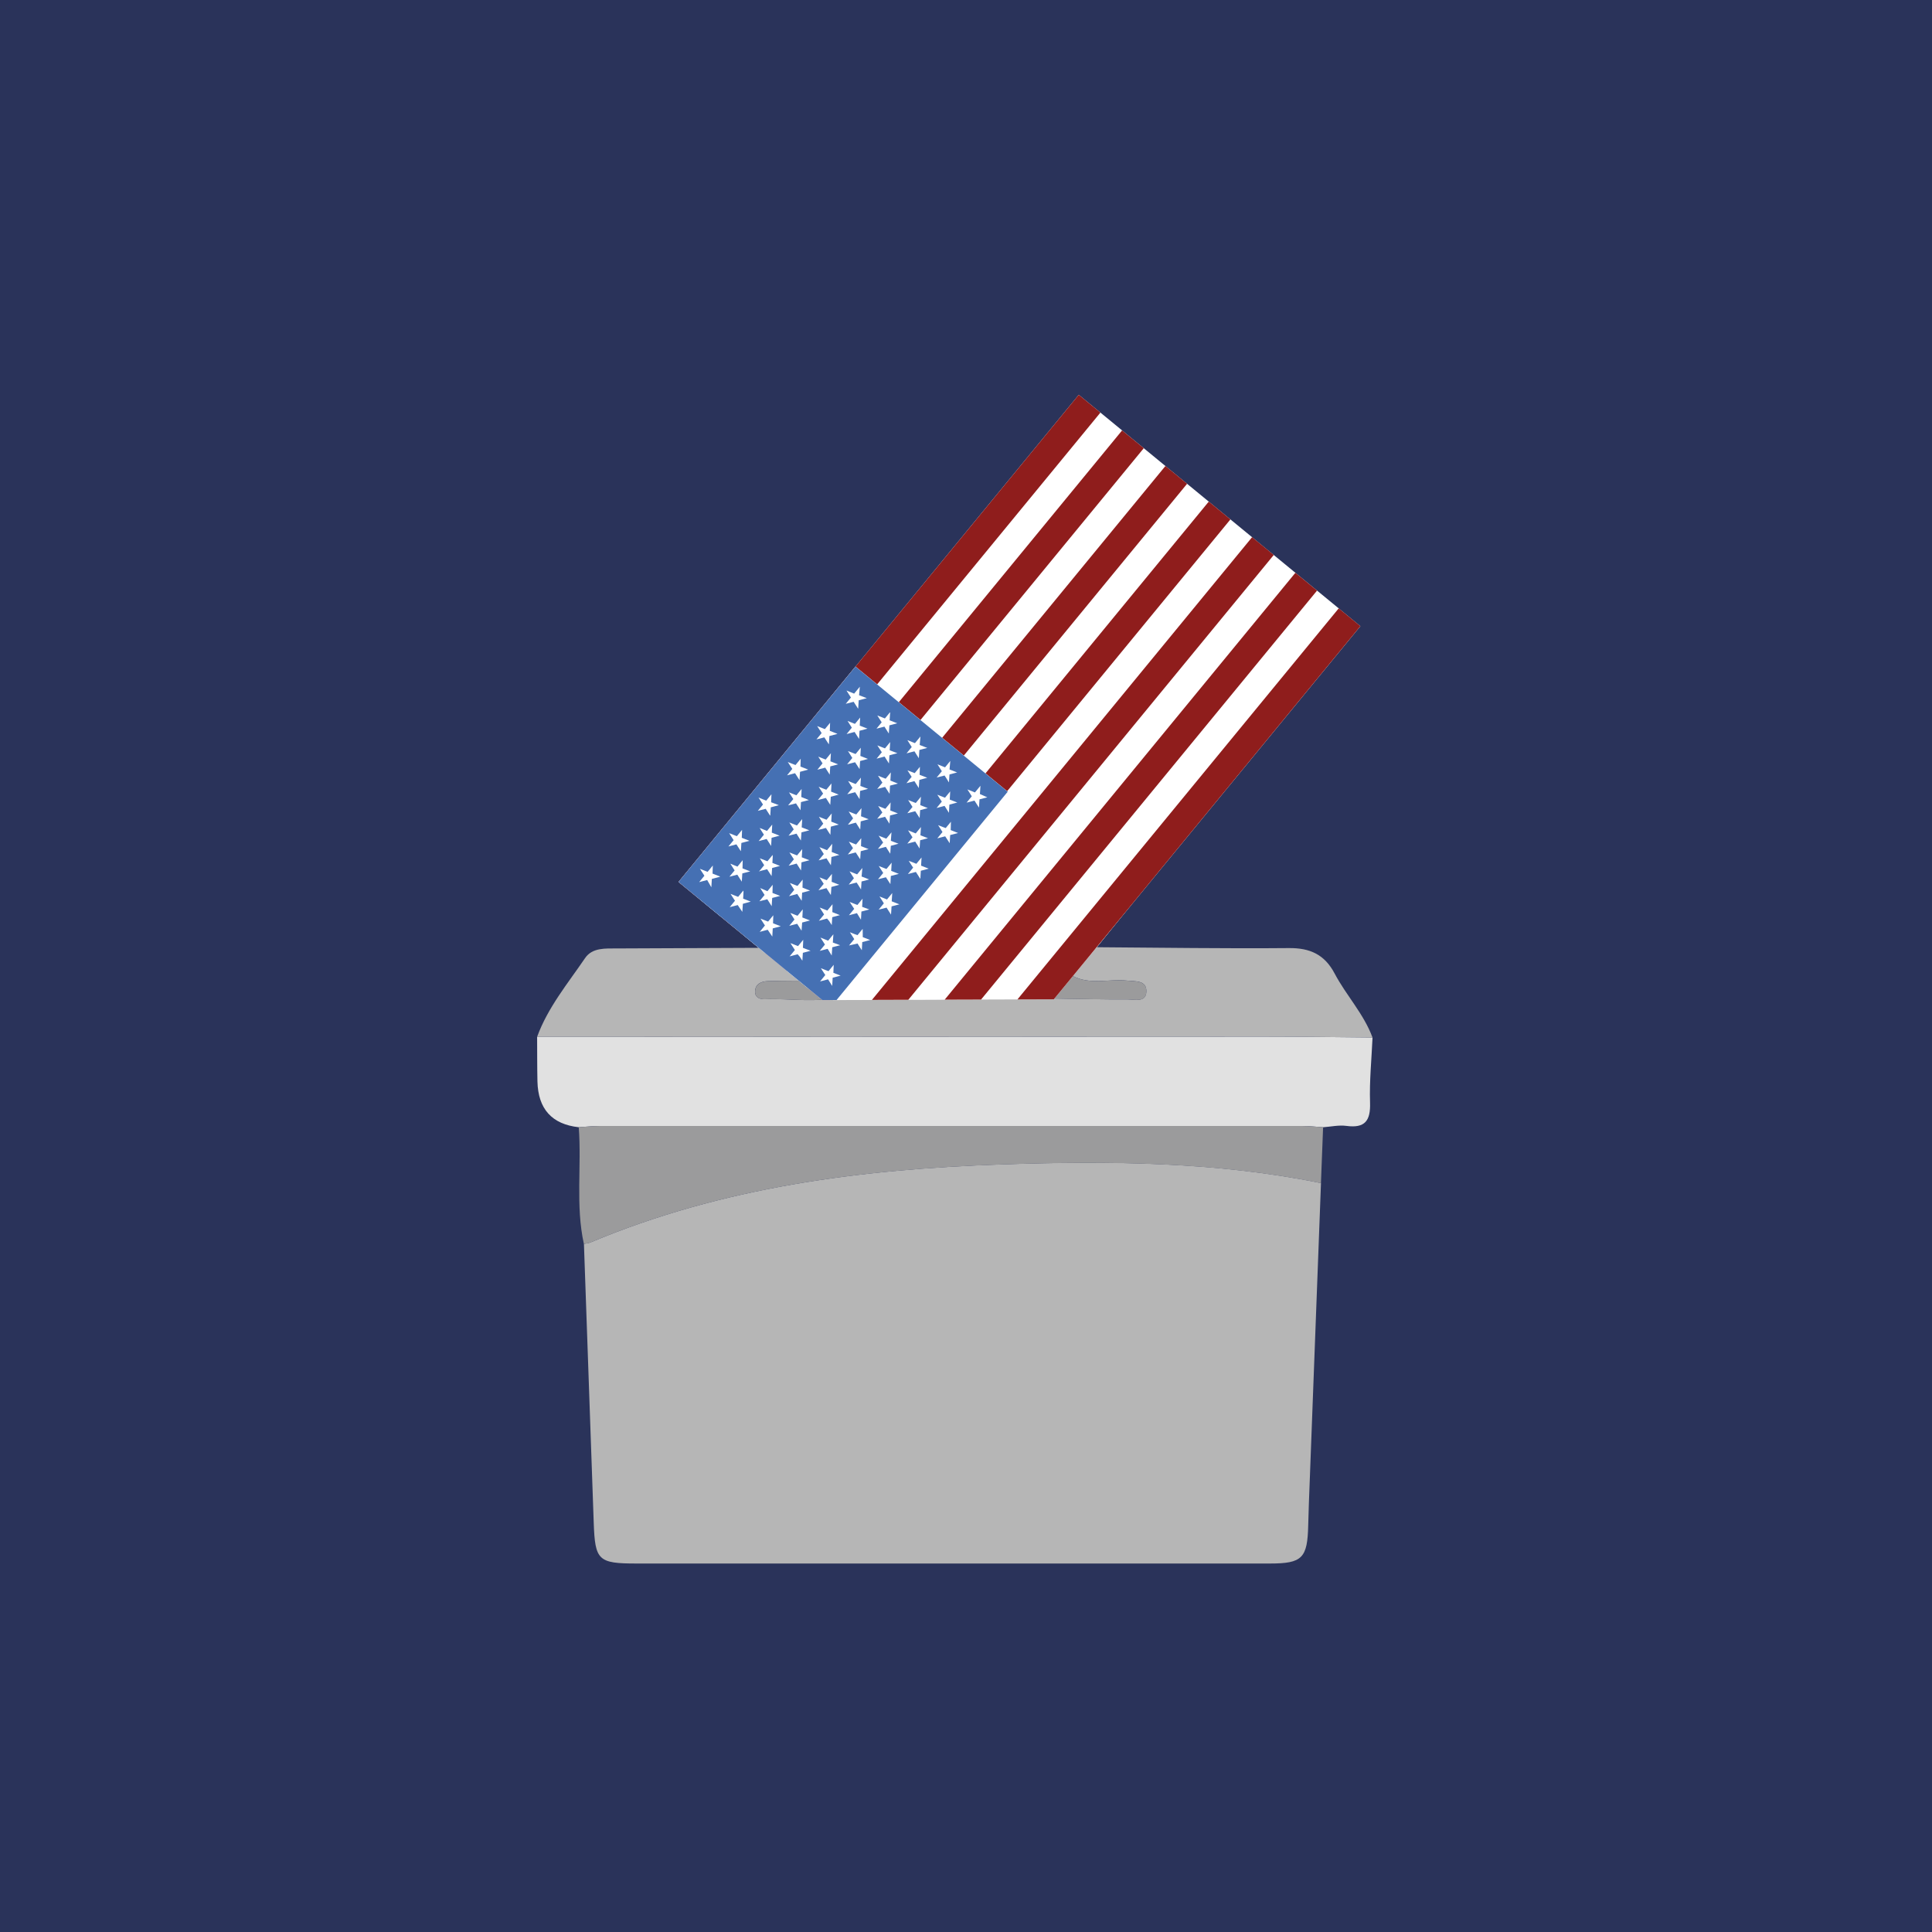 <?xml version="1.0" encoding="UTF-8"?><svg id="Capa_1" xmlns="http://www.w3.org/2000/svg" xmlns:xlink="http://www.w3.org/1999/xlink" viewBox="0 0 428 428"><defs><style>.cls-1{fill:none;}.cls-2{fill:#ab2e2e;}.cls-3{fill:#8f1d1c;}.cls-4{fill:#fff;}.cls-5{fill:#2a335a;}.cls-6{fill:#4570b3;}.cls-7{fill:#e1e1e1;}.cls-8{fill:#b6b6b6;}.cls-9{clip-path:url(#clippath);}.cls-10{fill:#9b9b9c;}</style><clipPath id="clippath"><polygon class="cls-1" points="177.25 221.56 241.8 221.35 309.02 138.54 235.44 81.62 144.04 199.08 177.25 221.56"/></clipPath></defs><rect class="cls-5" x="-10.43" y="-3.67" width="446.54" height="435.52"/><path class="cls-5" d="M244.49,102.33c-1.55-1.28-3.1-2.57-4.65-3.85-4.45-4.77-4.4-4.74-8.35.16-8.03,9.96-16.27,19.76-24.1,29.87-5.26,6.79-11.71,12.69-15.67,20.48-3.31,1.58-4.85,4.86-7.02,7.49-9.56,11.58-18.97,23.27-28.48,34.89-1.95,2.38-2.18,3.81.68,6.13,4.93,4,10.44,7.4,14.48,12.46-11.54.05-23.08.11-34.62.15-2.61,0-5.54-.23-7.14,2.13-3.84,5.63-8.26,10.94-10.64,17.47.02,3.29,0,6.57.07,9.86q.21,9.16,9.16,10.15c.66,8.61-.74,17.3,1.14,25.86.72,20.6,1.46,41.19,2.17,61.79.29,8.32.98,9.02,9.46,9.02,16.81,0,33.62,0,50.43,0,29.98,0,59.96,0,89.94,0,7.15,0,8.3-1.21,8.45-8.48.07-3.29.21-6.58.34-9.87.83-21.97,1.66-43.95,2.49-65.92.16-4.13.32-8.26.48-12.39,1.71-.12,3.46-.52,5.13-.3,4.14.56,5.39-1.13,5.26-5.15-.16-4.8.34-9.62.55-14.43-1.94-5.23-5.83-9.32-8.39-14.17-2.21-4.19-5.43-5.67-10.12-5.63-14.19.13-28.38-.1-42.58-.19,16.58-20.54,33.14-41.09,49.74-61.61,3.96-4.89,4.01-4.85-1.67-8.17-1.32-1.56-2.6-3.16-4.88-3.3-.75-2.11-2.45-3.25-4.3-4.24-1.54-1.26-3.09-2.52-4.63-3.77-1.07-1.87-2.98-2.64-4.71-3.64-1.19-1.68-2.85-2.8-4.58-3.83-1.22-1.88-3.05-3.02-4.98-4.02-1.16-1.52-2.62-2.66-4.35-3.47-1.36-1.67-2.81-3.24-4.91-3.99-1.24-1.56-2.72-2.83-4.49-3.75-1.28-1.62-2.88-2.83-4.73-3.73Z"/><path class="cls-8" d="M292.64,262.1c-.83,21.97-1.66,43.95-2.49,65.92-.12,3.29-.27,6.58-.34,9.87-.16,7.28-1.31,8.48-8.45,8.48-29.98.01-59.96,0-89.94,0-16.81,0-33.62,0-50.43,0-8.48,0-9.17-.7-9.46-9.02-.71-20.6-1.44-41.19-2.17-61.79.51-.11,1.04-.15,1.51-.35,29.13-12.23,59.88-16.21,91.07-17.26,23.65-.8,47.33-.64,70.7,4.14Z"/><path class="cls-7" d="M304.06,229.84c-.21,4.81-.71,9.63-.55,14.43.13,4.02-1.12,5.71-5.26,5.15-1.67-.22-3.42.18-5.13.3-1.55-.1-3.11-.28-4.66-.28-51.86-.01-103.72-.01-155.58,0-1.55,0-3.11.18-4.66.28q-8.94-.99-9.16-10.15c-.07-3.28-.05-6.57-.07-9.86,53.72-.02,107.45-.05,161.17-.06,7.97,0,15.94.12,23.91.19Z"/><path class="cls-8" d="M304.06,229.84c-7.97-.07-15.94-.19-23.91-.19-53.72,0-107.45.04-161.17.06,2.38-6.53,6.8-11.83,10.64-17.47,1.6-2.35,4.53-2.12,7.14-2.13,11.54-.04,23.08-.1,34.61-.15,3.99,1.52,6.94,4.47,10,7.27-3.76.03-7.53,0-11.29.12-1.42.05-2.8.6-2.81,2.36,0,1.32,1.14,1.68,2.17,1.64,5.77-.21,11.6.95,17.31-.69.39-.09.78-.18,1.17-.27,2.15,1.73,4.73.4,7.05.98,2.48,0,4.97,0,7.45,0,2.67,0,5.33,0,8,0,2.5-.01,5.01-.02,7.51-.03,2.59-.01,5.17-.03,7.76-.04,2.55-.03,5.1-.07,7.65-.1,5.48.08,10.96.23,16.45.2,1.55,0,4.05.74,4.16-1.68.12-2.61-2.41-2.29-4.25-2.48-4.03-.43-8.22,1.02-12.11-1.05,1.79-2.12,3.58-4.23,5.37-6.35,14.19.09,28.39.32,42.58.19,4.69-.04,7.91,1.44,10.12,5.63,2.56,4.85,6.45,8.93,8.39,14.17Z"/><path class="cls-4" d="M187.93,220.4c-.39.09-.78.18-1.17.27-1.79-1.15-3.59-2.29-5.38-3.44-3.06-2.8-6.01-5.75-10-7.27-4.03-5.06-9.55-8.46-14.48-12.46-2.86-2.32-2.63-3.75-.68-6.13,9.51-11.62,18.92-23.32,28.48-34.89,2.17-2.63,3.72-5.9,7.02-7.48,1.62.98,2.8,2.65,4.82,2.96.97,1.9,2.61,3.05,4.46,3.95,1.33,1.73,2.91,3.14,4.94,4.01,1.17,1.5,2.6,2.7,4.34,3.51,1.41,1.63,2.85,3.24,5.04,3.85.91,1.88,2.65,2.78,4.38,3.68,1.03,1.85,2.77,2.88,4.5,3.93-.39,1.79-1.81,2.88-2.88,4.19-11.12,13.78-22.26,27.55-33.39,41.32Z"/><path class="cls-10" d="M128.21,249.72c1.55-.1,3.11-.28,4.66-.28,51.86-.01,103.72-.01,155.58,0,1.55,0,3.11.18,4.66.28-.16,4.13-.32,8.26-.48,12.39-23.37-4.77-47.05-4.93-70.7-4.14-31.19,1.05-61.94,5.03-91.07,17.26-.47.2-1.01.24-1.51.35-1.88-8.55-.48-17.25-1.14-25.86Z"/><path class="cls-4" d="M187.93,220.4c11.13-13.77,22.27-27.54,33.39-41.32,1.06-1.32,2.49-2.41,2.88-4.19,14.58-17.87,29.17-35.73,43.75-53.6,1.74,1.03,3.39,2.15,4.58,3.83-14.99,18.46-29.99,36.92-44.98,55.38-3.73,4.54-7.52,9.03-11.18,13.63-7.2,9.03-15.04,17.56-21.39,27.25-2.31-.58-4.89.75-7.05-.98Z"/><path class="cls-4" d="M210.43,221.38c-2.67,0-5.33,0-8,0,9.79-12.25,19.58-24.49,29.37-36.74,2.07-2.46,4.18-4.89,6.2-7.38,13.09-16.16,26.16-32.33,39.24-48.5,1.54,1.26,3.09,2.52,4.63,3.78-16.32,20.19-32.65,40.38-48.97,60.56-7.7,9.26-15.75,18.25-22.47,28.29Z"/><path class="cls-4" d="M233.35,221.21c-2.55.03-5.1.07-7.65.1.89-1.27,1.7-2.59,2.67-3.79,20.88-25.82,41.78-51.63,62.68-77.45,5.68,3.32,5.62,3.28,1.67,8.17-16.6,20.52-33.16,41.07-49.74,61.61-1.79,2.12-3.58,4.23-5.37,6.35-1.42,1.67-2.84,3.34-4.25,5.01Z"/><path class="cls-4" d="M291.05,140.07c-20.9,25.81-41.8,51.62-62.68,77.45-.97,1.2-1.78,2.52-2.67,3.79-2.59.01-5.17.03-7.76.04,6.37-8.02,12.74-16.05,19.11-24.07,16.37-20.17,32.75-40.34,49.12-60.5,2.27.14,3.56,1.74,4.88,3.3Z"/><path class="cls-4" d="M286.17,136.77c-16.37,20.17-32.75,40.34-49.12,60.5-.83-1.94-2.16-3.38-4.14-4.18,16.32-20.19,32.65-40.37,48.97-60.56,1.85.99,3.55,2.13,4.3,4.24Z"/><path class="cls-4" d="M196.54,151.95c-2.02-.31-3.2-1.98-4.82-2.96,3.95-7.8,10.4-13.69,15.66-20.49,7.83-10.11,16.07-19.91,24.1-29.87,3.95-4.9,3.91-4.93,8.35-.16-14.43,17.83-28.87,35.65-43.3,53.48Z"/><path class="cls-4" d="M277.24,128.75c-13.08,16.17-26.15,32.34-39.24,48.5-2.02,2.5-4.13,4.92-6.2,7.38-.89-1.92-2.28-3.32-4.25-4.14,14.99-18.46,29.98-36.92,44.98-55.38,1.74.99,3.65,1.77,4.71,3.64Z"/><path class="cls-4" d="M267.95,121.29c-14.58,17.87-29.17,35.73-43.75,53.6-1.73-1.05-3.47-2.08-4.5-3.93,14.42-17.9,28.85-35.79,43.27-53.69,1.93,1,3.76,2.13,4.98,4.02Z"/><path class="cls-4" d="M215.31,167.28c-2.19-.62-3.63-2.22-5.04-3.86,14.48-17.87,28.96-35.75,43.44-53.62,2.1.76,3.55,2.32,4.91,4-14.44,17.83-28.87,35.65-43.31,53.48Z"/><path class="cls-4" d="M205.93,159.92c-2.03-.87-3.61-2.28-4.94-4.01,14.5-17.86,29-35.72,43.49-53.58,1.84.9,3.44,2.11,4.73,3.73-14.43,17.95-28.85,35.91-43.28,53.86Z"/><path class="cls-4" d="M205.93,159.92c14.43-17.95,28.85-35.91,43.28-53.86,1.78.91,3.26,2.18,4.5,3.75-14.48,17.87-28.96,35.74-43.43,53.62-1.74-.81-3.17-2-4.34-3.5Z"/><path class="cls-4" d="M244.49,102.33c-14.5,17.86-28.99,35.72-43.49,53.58-1.85-.91-3.48-2.06-4.46-3.95,14.43-17.83,28.87-35.65,43.3-53.48,1.55,1.28,3.1,2.57,4.65,3.85Z"/><path class="cls-4" d="M215.31,167.28c14.44-17.83,28.87-35.65,43.31-53.48,1.73.81,3.19,1.95,4.35,3.47-14.42,17.89-28.85,35.79-43.27,53.69-1.74-.89-3.47-1.8-4.38-3.67Z"/><path class="cls-2" d="M227.55,180.5c1.97.81,3.36,2.21,4.25,4.14-9.79,12.25-19.58,24.49-29.37,36.74-2.48,0-4.97,0-7.45,0,6.35-9.69,14.19-18.23,21.39-27.26,3.66-4.59,7.45-9.09,11.18-13.63Z"/><path class="cls-2" d="M232.9,193.09c1.98.8,3.31,2.24,4.14,4.18-6.37,8.02-12.74,16.05-19.11,24.07-2.5.01-5,.02-7.51.03,6.73-10.04,14.77-19.03,22.47-28.29Z"/><path class="cls-10" d="M233.35,221.21c1.42-1.67,2.84-3.34,4.25-5.01,3.89,2.06,8.08.62,12.11,1.05,1.83.2,4.37-.13,4.25,2.48-.11,2.42-2.61,1.67-4.16,1.68-5.48.03-10.96-.12-16.45-.2Z"/><path class="cls-10" d="M181.38,217.23c1.79,1.15,3.59,2.29,5.38,3.44-5.71,1.64-11.54.47-17.31.69-1.04.04-2.18-.33-2.17-1.64.01-1.75,1.39-2.31,2.81-2.36,3.76-.12,7.53-.09,11.29-.12Z"/><polygon class="cls-4" points="184.52 221.56 151.51 195.01 231.49 98.64 237.04 92.22 298.42 141.82 233.35 221.21 184.52 221.56"/><g class="cls-9"><path class="cls-4" d="M150.32,195.38l88.66-107.92,62.39,51.26-88.66,107.92-62.39-51.26Z"/><path class="cls-3" d="M150.32,195.38l88.66-107.92,4.8,3.94-88.66,107.92-4.8-3.94ZM159.92,203.27l88.66-107.92,4.8,3.94-88.66,107.92-4.8-3.94ZM169.52,211.15l88.66-107.92,4.8,3.94-88.66,107.92-4.8-3.94ZM179.12,219.04l88.66-107.92,4.8,3.94-88.66,107.92-4.8-3.94ZM188.72,226.92l88.66-107.92,4.8,3.94-88.66,107.92-4.8-3.94ZM198.31,234.81l88.66-107.92,4.8,3.94-88.66,107.92-4.8-3.94ZM207.91,242.69l88.66-107.92,4.8,3.94-88.66,107.92-4.8-3.94Z"/><path class="cls-4" d="M150.32,195.38l39.2-47.72,33.73,27.71-39.2,47.72-33.73-27.71Z"/><path class="cls-6" d="M150.32,195.38l33.73,27.71,39.19-47.7-33.73-27.71-39.19,47.7ZM186.23,216.13l-1.77.47-.1,1.81-.92-1.46-1.77.47,1.16-1.42-.36-.55-.62-.96,1.06.42.63.23,1.15-1.4-.07,1.77,1.61.62ZM177.88,209.97l.68.27,1.01.38-1.71.46-.11,1.75-.58-.9-.47-.53-1.77.47,1.16-1.42-.99-1.52,1.69.66,1.15-1.4-.07,1.77ZM171.27,204.54l1.69.66-1.77.47-.1,1.81-1.02-1.51-1.77.47,1.16-1.42-.99-1.52,1.69.66,1.15-1.4-.06,1.79ZM164.71,197.57l-.08,1.51,1.69.66-1.75.48-.12,1.79-1.02-1.51-1.48.39-.29.07,1.16-1.42-.99-1.52,1.69.66,1.15-1.4.03.28ZM157.86,193.53l1.58.62.08.07-.23.07-1.59.42-.1,1.64v.17s-.08-.07-.08-.07l-.86-1.5-1.77.47,1.16-1.42-1-1.53,1.71.67,1.15-1.4-.06,1.79ZM186.12,209.4l-1.75.45-.12,1.83-.9-1.48-1.75.45,1.15-1.4-.99-1.55,1.7.69,1.16-1.42-.12,1.83,1.62.6ZM177.75,203.25l1.69.66-1.74.46-.13,1.81-.97-1.53-1.75.45,1.15-1.4-.92-1.46,1.6.63,1.16-1.42-.09,1.79ZM171.14,197.82l1.11.43.58.22-.97.25-.79.2-.06.83-.06,1-.33-.53-.64-1.01-1.75.45,1.15-1.4-.97-1.53,1.6.7,1.16-1.42-.04,1.8ZM164.49,192.37l1.71.67-1.75.45-.12,1.83-.99-1.55-1.75.45,1.15-1.4-.95-1.49,1.58.65,1.16-1.42-.04,1.8ZM192.77,208.25l-1.75.45-.1,1.81-.95-1.49-1.88.43,1.15-1.4-.35-.57-.62-.96,1.06.42.63.23,1.15-1.4.02,1.83,1.64.65ZM184.38,202.06l.68.27,1,.4-1.69.45-.11,1.75-.58-.9-.46-.54-1.81.49,1.15-1.4-.97-1.53,1.69.66,1.15-1.4-.04,1.77ZM177.77,196.63l1.68.67-1.75.45-.1,1.81-.99-1.52-1.81.49,1.15-1.4-.97-1.53,1.69.66,1.15-1.4-.04,1.77ZM171.19,189.65l-.08,1.51,1.68.67-1.74.46-.12,1.79-.99-1.52-1.47.38-.33.13,1.15-1.4-.97-1.53,1.69.66,1.15-1.4.02.25ZM164.34,185.6l1.58.62.08.07-.17.03-1.59.42-.1,1.64v.17s-.08-.07-.08-.07l-.92-1.43-1.77.47,1.15-1.4-.99-1.55,1.71.67,1.15-1.4-.06,1.76ZM192.6,201.47l-1.77.47-.1,1.81-.89-1.46-1.77.47,1.16-1.42-1-1.53,1.71.67,1.15-1.4-.1,1.81,1.61.59ZM184.24,195.35l1.69.66-1.75.48-.12,1.79-.97-1.53-1.77.47,1.16-1.42-.93-1.44,1.6.63,1.15-1.4-.06,1.76ZM177.63,189.92l1.11.43.58.22-.97.25-.8.22-.04.81-.06,1-.33-.53-.64-1.01-1.77.47,1.16-1.42-.99-1.52,1.69.66,1.15-1.4-.1,1.81ZM170.99,184.46l1.71.67-1.77.47-.1,1.81-.99-1.55-1.77.47,1.16-1.42-.95-1.49,1.64.65,1.15-1.4-.09,1.79ZM199.26,200.34l-1.75.45-.12,1.83-.99-1.55-1.75.45,1.15-1.4-.35-.57-.62-.96,1.06.42.61.25,1.16-1.42-.12,1.83,1.71.67ZM190.86,194.17l.69.26,1,.4-1.69.45-.12,1.76-.57-.92-.4-.61-1.75.45,1.15-1.4-.97-1.53,1.68.67,1.16-1.42-.17,1.89ZM184.25,188.74l1.69.66-1.75.45-.12,1.83-.97-1.53-1.75.45,1.15-1.4-.97-1.53,1.68.67,1.16-1.42-.12,1.83ZM177.7,181.75l-.1,1.53,1.69.66-1.74.46-.13,1.81-.97-1.53-1.47.38-.29.07,1.15-1.4-.97-1.53,1.68.67,1.16-1.42-.02.3ZM170.84,177.73l1.59.6.08.07-.17.03-1.59.42-.1,1.64v.19s-.1-.07-.1-.07l-.92-1.43-1.75.45,1.15-1.4-.99-1.55,1.7.69,1.16-1.42-.07,1.77ZM199.1,193.6l-1.75.45-.1,1.81-.99-1.52-1.75.45,1.15-1.4-.99-1.55,1.71.67,1.15-1.4-.1,1.81,1.68.67ZM190.74,187.44l1.68.67-1.74.46-.12,1.79-.99-1.52-1.75.45,1.15-1.4-.93-1.44,1.6.63,1.15-1.4-.05,1.74ZM184.13,182.01l1.11.43.57.24-.95.23-.8.22-.06.83-.04.98-.34-.51-.64-1.01-1.75.45,1.15-1.4-.97-1.53,1.69.66,1.15-1.4-.1,1.81ZM177.49,176.55l1.7.69-1.75.45-.1,1.81-1-1.53-1.75.45,1.15-1.4-.95-1.49,1.64.65,1.15-1.4-.07,1.77ZM205.76,192.43l-1.77.47-.1,1.81-.99-1.55-1.77.47,1.16-1.42-.36-.55-.62-.96,1.08.41.61.25,1.15-1.4-.1,1.81,1.71.67ZM197.36,186.26l.68.27,1.01.38-1.71.46-.12,1.76-.58-.9-.39-.63-1.77.47,1.16-1.42-.99-1.52,1.69.66,1.15-1.4-.14,1.86ZM190.75,180.83l1.69.66-1.77.47-.1,1.81-.97-1.53-1.77.47,1.16-1.42-.99-1.52,1.69.66,1.15-1.4-.1,1.81ZM184.19,173.86l-.08,1.51,1.69.66-1.75.48-.12,1.79-.97-1.53-1.48.39-.29.07,1.16-1.42-.99-1.52,1.69.66,1.15-1.4-.02.3ZM177.34,169.82l1.58.62.08.07-.18.05-1.59.42-.1,1.64v.17s-.08-.07-.08-.07l-.92-1.43-1.77.47,1.16-1.42-1-1.53,1.71.67,1.15-1.4-.05,1.74ZM205.59,185.69l-1.75.45-.12,1.83-.97-1.53-1.75.45,1.15-1.4-.99-1.55,1.7.69,1.16-1.42-.12,1.83,1.69.66ZM197.22,179.54l1.69.66-1.74.46-.13,1.81-.97-1.53-1.75.45,1.15-1.4-.93-1.44,1.6.63,1.16-1.42-.07,1.77ZM190.61,174.11l1.11.43.58.22-.97.25-.79.2-.06.83-.06,1-.33-.53-.64-1.01-1.75.45,1.15-1.4-.97-1.53,1.68.67,1.16-1.42-.12,1.83ZM183.97,168.66l1.71.67-1.75.45-.12,1.83-.99-1.55-1.75.45,1.15-1.4-.95-1.49,1.64.65,1.16-1.42-.1,1.81ZM212.24,184.54l-1.75.45-.1,1.81-1-1.53-1.75.45,1.15-1.4-.35-.57-.62-.96,1.06.42.63.23,1.15-1.4-.05,1.85,1.64.65ZM203.85,178.35l.68.27,1,.4-1.69.45-.11,1.75-.58-.9-.4-.61-1.75.45,1.15-1.4-.97-1.53,1.69.66,1.15-1.4-.16,1.88ZM197.24,172.92l1.68.67-1.75.45-.1,1.81-.99-1.52-1.75.45,1.15-1.4-.97-1.53,1.69.66,1.15-1.4-.1,1.81ZM190.68,165.95l-.08,1.51,1.68.67-1.74.46-.12,1.79-.99-1.52-1.47.38-.29.07,1.15-1.4-.97-1.53,1.69.66,1.15-1.4-.02.3ZM183.84,161.91l1.58.62.08.07-.17.03-1.59.42-.1,1.64v.17s-.1-.08-.1-.08l-.92-1.43-1.75.45,1.15-1.4-.99-1.55,1.71.67,1.15-1.4-.06,1.79ZM212.09,177.78l-1.77.47-.1,1.81-.97-1.53-1.77.47,1.16-1.42-1-1.53,1.71.67,1.15-1.4-.1,1.81,1.69.66ZM203.72,171.64l1.69.66-1.75.48-.12,1.79-.97-1.53-1.77.47,1.16-1.42-.93-1.44,1.61.62,1.15-1.4-.07,1.77ZM197.11,166.21l1.11.43.58.22-.97.25-.8.22-.04.81-.06,1-.33-.53-.64-1.01-1.77.47,1.16-1.42-.99-1.52,1.69.66,1.15-1.4-.1,1.81ZM190.47,160.75l1.71.67-1.77.47-.1,1.81-.99-1.55-1.77.47,1.16-1.42-.95-1.49,1.64.65,1.15-1.4-.09,1.79ZM218.74,176.63l-1.75.45-.12,1.83-.99-1.55-1.75.45,1.15-1.4-.35-.57-.62-.96,1.06.42.61.25,1.22-1.48-.12,1.83,1.65.74ZM210.34,170.46l.69.26,1,.4-1.69.45-.12,1.76-.57-.92-.4-.61-1.75.45,1.15-1.4-.97-1.53,1.68.67,1.16-1.42-.17,1.89ZM203.73,165.03l1.69.66-1.75.45-.12,1.83-.97-1.53-1.75.45,1.15-1.4-.97-1.53,1.68.67,1.22-1.48-.17,1.89ZM197.18,158.04l-.1,1.53,1.69.66-1.74.46-.13,1.81-.97-1.53-1.47.38-.29.07,1.15-1.4-.97-1.53,1.68.67,1.22-1.48-.07.36ZM190.32,154.02l1.59.6.08.07-.17.03-1.59.42-.1,1.64v.19s-.1-.07-.1-.07l-.92-1.43-1.75.45,1.15-1.4-.99-1.55,1.7.69,1.26-1.53-.17,1.89Z"/></g></svg>